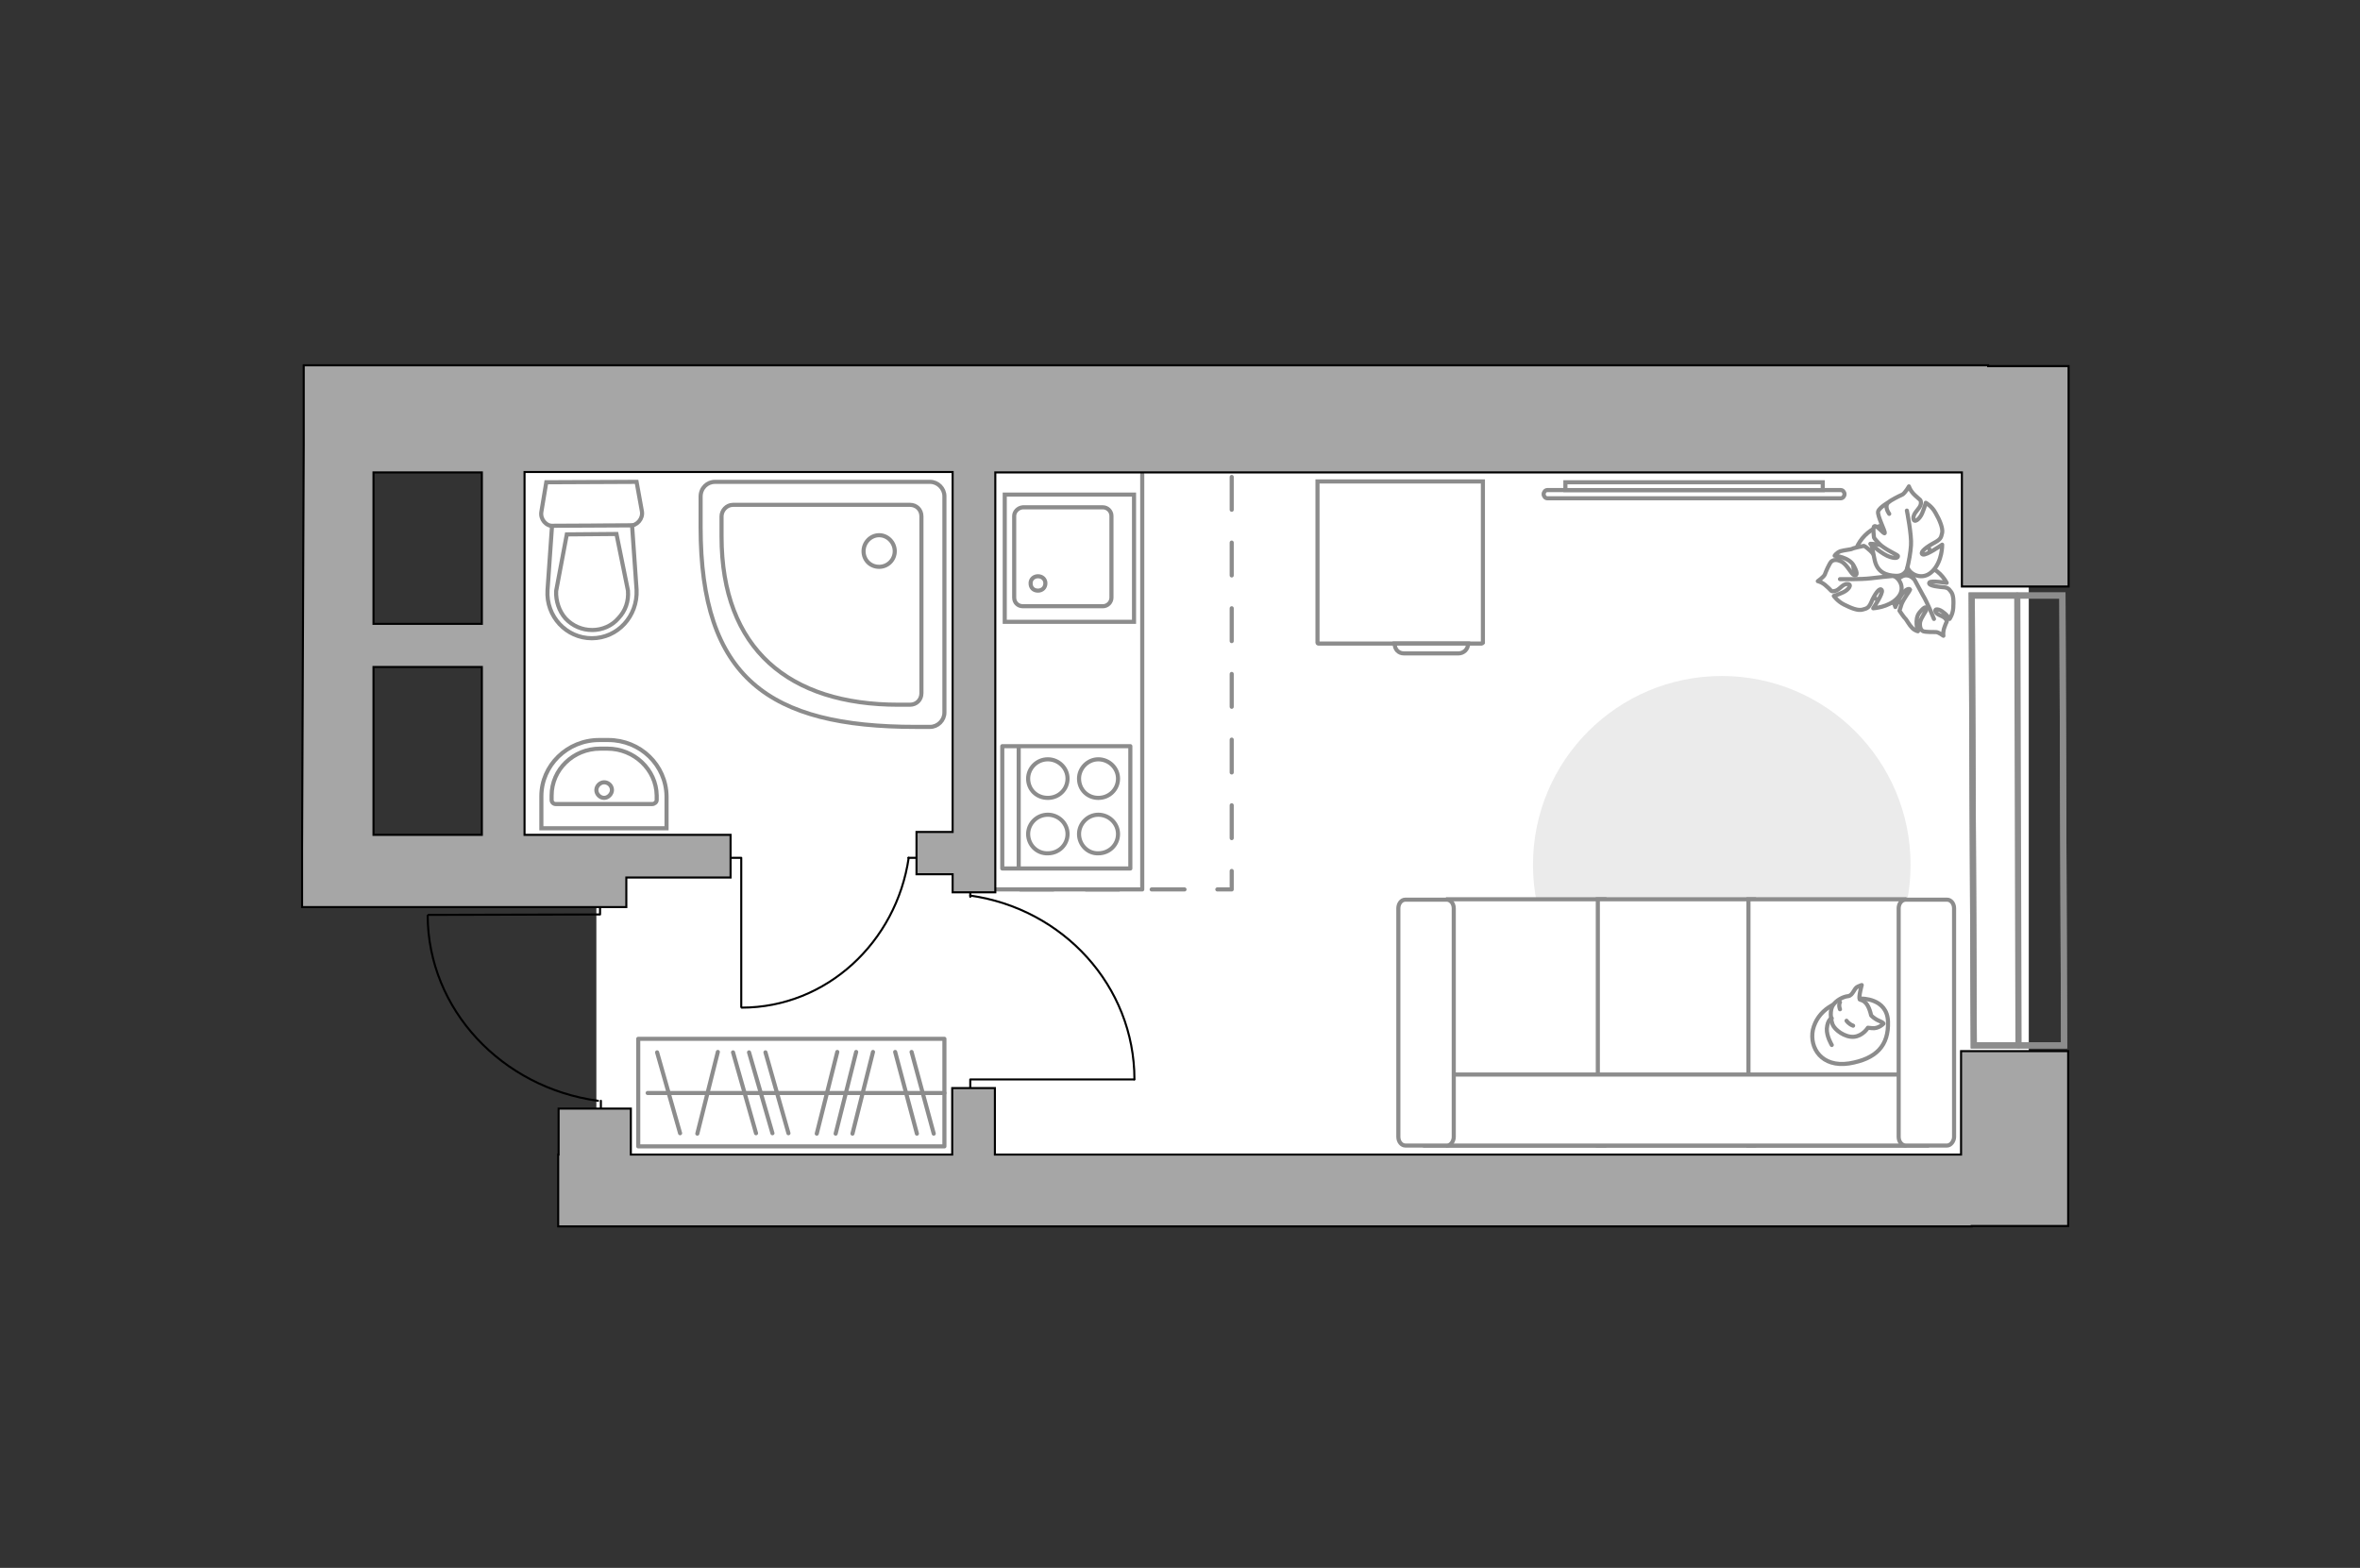 <?xml version="1.0" encoding="utf-8"?>
<!-- Generator: Adobe Illustrator 21.0.0, SVG Export Plug-In . SVG Version: 6.00 Build 0)  -->
<svg version="1.1" id="Слой_1" xmlns="http://www.w3.org/2000/svg" xmlns:xlink="http://www.w3.org/1999/xlink" x="0px" y="0px"
	 viewBox="0 0 575 382" style="enable-background:new 0 0 575 382;" xml:space="preserve">
<rect x="0" y="0" width="575" height="382" fill="#333333" stroke="none"/>
<style type="text/css">
	.st0{fill:#FFFFFF;}
	.st1{fill:#EBEBEB;}
	.st2{fill:none;stroke:#8C8C8C;stroke-linecap:round;stroke-linejoin:round;stroke-miterlimit:10;}
	.st3{fill:#FFFFFF;stroke:#8C8C8C;stroke-miterlimit:10;}
	.st4{fill:#FFFFFF;stroke:#8C8C8C;stroke-linecap:round;stroke-linejoin:round;stroke-miterlimit:10;}
	.st5{fill:none;stroke:#000000;stroke-width:0.5;stroke-linecap:round;stroke-linejoin:round;stroke-miterlimit:10;}
	.st6{fill:none;stroke:#8C8C8C;stroke-width:1.5;stroke-linecap:round;stroke-miterlimit:10;}
	.st7{fill:#A6A6A6;stroke:#000000;stroke-width:0.5;stroke-miterlimit:10;}
	.st8{fill:none;stroke:#8C8C8C;stroke-miterlimit:10;}
	.st9{fill:none;stroke:#8C8C8C;stroke-linecap:round;stroke-linejoin:round;stroke-miterlimit:10;stroke-dasharray:8;}
</style>
<polygon id="bg" class="st0" points="145.3,293.8 494.3,293.8 494.3,101.4 119.7,101.4 119.7,210.4 145.3,210.4 "/>
<g id="furniture_1_">
	<path id="Vector_1_" class="st1" d="M419.5,256.7c-25.4,0-46-20.6-46-46s20.6-46,46-46s46,20.6,46,46S444.9,256.7,419.5,256.7z"/>
	<g>
		<rect x="155.5" y="253.1" class="st2" width="74.6" height="26.2"/>
		<line class="st2" x1="186.5" y1="256.4" x2="192.1" y2="276.1"/>
		<line class="st2" x1="182.5" y1="256.4" x2="188.2" y2="276.1"/>
		<line class="st2" x1="178.6" y1="256.4" x2="184.2" y2="276.1"/>
		<line class="st2" x1="160.1" y1="256.4" x2="165.7" y2="276.1"/>
		<line class="st2" x1="222.1" y1="256.3" x2="227.5" y2="276.2"/>
		<line class="st2" x1="218.1" y1="256.3" x2="223.4" y2="276.2"/>
		<line class="st2" x1="212.7" y1="256.3" x2="207.7" y2="276.2"/>
		<line class="st2" x1="204" y1="256.3" x2="199" y2="276.2"/>
		<line class="st2" x1="174.9" y1="256.3" x2="169.9" y2="276.2"/>
		<line class="st2" x1="208.6" y1="256.3" x2="203.6" y2="276.2"/>
		<line class="st2" x1="230.1" y1="266.3" x2="157.8" y2="266.3"/>
	</g>
	<g>
		<path id="Vector_54_1_" class="st3" d="M352.8,279.1h38.1v-60h-38.1V279.1z"/>
		<path id="Vector_55_1_" class="st3" d="M389.3,279.1h38.1v-60h-38.1V279.1z"/>
		<path id="Vector_56_1_" class="st3" d="M426,279.1H464v-60H426V279.1z"/>
		<path id="Vector_57_1_" class="st3" d="M350.9,261.8l-3.6,17.3h122.2v-17.3H350.9z"/>
		<path id="Vector_58_1_" class="st3" d="M354.2,277v-55.7c0-1.2-0.8-2.1-1.7-2.1h-10.1c-1,0-1.7,1-1.7,2.1V277
			c0,1.2,0.8,2.1,1.7,2.1h10.2C353.5,279.1,354.2,278,354.2,277z"/>
		<path id="Vector_59_1_" class="st3" d="M476.1,277v-55.7c0-1.2-0.8-2.1-1.7-2.1h-10.1c-1,0-1.7,1-1.7,2.1V277
			c0,1.2,0.8,2.1,1.7,2.1h10.1C475.3,279.1,476.1,278,476.1,277z"/>
		<g>
			<path class="st4" d="M453.4,243.3c0,0,6.4-0.2,6.6,5.6s-2.8,9.1-9.5,10.2c-6.6,1-9.7-3.7-8.8-8.2
				C442.8,246.3,447.2,243.3,453.4,243.3z"/>
			<path class="st4" d="M455.9,247.4c0,0,0.7,0.8,1.9,1.3c1.2,0.5,1.1,0.7,1.1,0.7s-1.2,1.3-2.8,1.1c-1-0.1-1-0.1-1-0.1
				s-1.2,2-3.4,2.2c-2.2,0.2-4.7-1.7-5.2-3c-0.5-1.4-0.7-3.5,0.1-4.7s2.5-2.1,3.7-2.2c1.2-0.2,1.4-1.9,2.3-2.3s1-0.4,1-0.4
				s-0.8,2.9-0.5,3.5C453.5,243.8,455,243.5,455.9,247.4z"/>
			<path class="st4" d="M449.9,248.7c0,0,0.5,0.8,1.6,1.2"/>
			<path class="st4" d="M448.3,245.9c0,0-0.4-1,0-1.7"/>
			<path class="st2" d="M446.3,248.1c0,0-1,0.2-1.2,2.5c-0.1,1.9,1.2,4,1.2,4"/>
		</g>
	</g>
	<g>
		<path id="Vector_8_1_" class="st3" d="M361,156.8h-39.8c-0.1,0-0.2-0.1-0.2-0.2v-39.3h40.3v39.3
			C361.2,156.7,361.1,156.8,361,156.8z"/>
		<path id="Vector_9_1_" class="st3" d="M339.8,156.8h17.9c0,1.4-1.1,2.4-2.4,2.4h-13.2C340.7,159.2,339.8,158.2,339.8,156.8z"/>
	</g>
	<g>
		<path id="Vector_142_1_" class="st2" d="M275.4,181.8v29.8h-31.2v-29.8H275.4z"/>
		<g id="Group_28_1_">
			<g id="Group_29_1_">
				<path id="Vector_143_1_" class="st2" d="M262.9,203.2c0-2.5,2.1-4.7,4.7-4.7s4.8,2.1,4.8,4.7c0,2.6-2.1,4.7-4.8,4.7
					C265,208,262.9,205.8,262.9,203.2z"/>
				<path id="Vector_144_1_" class="st2" d="M250.5,203.2c0-2.5,2.1-4.7,4.8-4.7c2.6,0,4.8,2.1,4.8,4.7c0,2.6-2.1,4.7-4.8,4.7
					C252.6,208,250.5,205.8,250.5,203.2z"/>
			</g>
			<g id="Group_30_1_">
				<path id="Vector_145_1_" class="st2" d="M262.9,189.7c0-2.5,2.1-4.7,4.7-4.7s4.8,2.1,4.8,4.7c0,2.6-2.1,4.7-4.8,4.7
					C265,194.4,262.9,192.4,262.9,189.7z"/>
				<path id="Vector_146_1_" class="st2" d="M250.5,189.7c0-2.5,2.1-4.7,4.8-4.7c2.6,0,4.8,2.1,4.8,4.7c0,2.6-2.1,4.7-4.8,4.7
					C252.6,194.4,250.5,192.4,250.5,189.7z"/>
			</g>
		</g>
		<path id="Vector_147_1_" class="st2" d="M248.2,211.5V182"/>
	</g>
	<polyline class="st2" points="241.7,216.7 278.3,216.7 278.3,115.5 	"/>
	<g id="Group_34_3_">
		<path id="Vector_158_3_" class="st5" d="M276.3,263h-39.9v3.2"/>
		<path id="Vector_159_3_" class="st5" d="M236.4,215.7v2.8"/>
		<path id="Vector_160_3_" class="st5" d="M236.4,218.2c22.6,3.2,40,22,40,44.8"/>
	</g>
	<g id="Group_34_4_">
		<path id="Vector_158_4_" class="st5" d="M180.6,245.3V209h-3"/>
		<path id="Vector_159_4_" class="st5" d="M223.8,209h-2.5"/>
		<path id="Vector_160_4_" class="st5" d="M221.4,209c-3,20.5-20,36.5-40.7,36.5"/>
	</g>
	<g>
		<path id="Vector_60_1_" class="st3" d="M467.2,144.7c-4.1,3.4-10.1,2.7-13.5-1.4c-3.4-4.1-2.7-10.1,1.4-13.5
			c4.1-3.4,10.1-2.7,13.5,1.4C471.9,135.5,471.3,141.4,467.2,144.7z"/>
		<path class="st4" d="M466.1,140.9c0,0-1.2-1.3-2.8-0.4s-3,2.1-2.3,4.7c0.7,2.5,0.8,2.7,0.8,2.7s1-2.6,2.1-3.7
			c1.1-1.1,1.5-0.6,1.5-0.5c0,0.1-1.6,2.2-2.1,3.5c-0.4,1.3-0.5,1.6-0.5,1.6s1.2,1.8,1.5,2c0.2,0.2,0.9,1.5,1.6,2.2
			c0.7,0.7,1.4,0.8,1.4,0.8s-1-2.9,0.4-4.6s1.7-1.3,1.7-0.8c0,0.4-1.4,2.1-1.6,3.3c-0.1,1.3,0.3,1.9,0.8,2.1
			c0.5,0.2,2.4,0.2,3.1,0.2c0.6,0,1.8,0.9,1.8,0.9s-0.2-0.9,0.3-2.2c0.4-1.3,0.8-1.2,0.3-1.8c-0.5-0.9-2-0.9-2.5-1.8
			c-0.4-1,1-0.7,1.9,0.1c1,0.7,1.5,1.6,1.5,1.6s0.8-1.1,0.9-2.7c0.1-1.6,0.1-3.2-0.6-4c-0.6-0.8-0.8-1-2.6-1.1
			c-1.9-0.2-3-0.6-2.6-1.1c0.4-0.5,4.2,0.1,4.2,0.1s-1.4-2.8-4-3.7C467.6,137.3,466,139.6,466.1,140.9z"/>
		<path class="st2" d="M471.2,150.8c0,0-1.6-4-2.7-5.8c-0.7-1.2-1.8-3.4-2.3-4.2c-0.7-1.4-1.8-2.3-3.2-3.1"/>
		<path class="st4" d="M461.3,140.3c0,0,1.9-0.6,1.7-2.7c-0.2-2.1-1-4.2-4-4.7c-3-0.5-3.3-0.4-3.3-0.4s2.3,2.3,3,4
			c0.6,1.6,0,1.8-0.2,1.7s-1.6-2.9-2.8-4c-1.3-1.2-1.6-1.2-1.6-1.2s-2.5,0.5-2.8,0.7c-0.3,0.2-1.9,0.3-2.9,0.6
			c-1,0.4-1.4,1.1-1.4,1.1s3.6,0.3,4.7,2.5c1.2,2.2,0.5,2.4,0,2.2c-0.6-0.2-1.6-2.4-2.9-3.2c-1.3-0.7-2.1-0.5-2.6-0.1
			c-0.5,0.5-1.4,2.6-1.6,3.2c-0.3,0.6-1.7,1.6-1.7,1.6s1.1,0.2,2.2,1.3c1.2,1,0.9,1.3,1.9,1.1c1.2-0.2,1.9-1.8,3.1-1.7
			c1.3,0,0.3,1.4-1,2s-2.3,0.9-2.3,0.9s0.9,1.3,2.5,2.1c1.6,0.8,3.4,1.6,4.6,1.2c1.1-0.3,1.5-0.4,2.3-2.4c1-2,1.9-3,2.3-2.3
			c0.4,0.7-2.1,4.4-2.1,4.4s3.7-0.2,5.8-2.4C464.5,143.5,462.8,140.8,461.3,140.3z"/>
		<path class="st2" d="M448.3,141.1c0,0,5.1,0.1,7.5-0.2c1.6-0.2,4.5-0.5,5.7-0.6c1.7-0.2,3.4-0.9,4.7-1.9"/>
		<g>
			<path class="st4" d="M460.3,125.2c-0.9-1.3-0.8-2.3-0.2-2.8c0.5-0.5,2.7-1.6,3.4-1.9c0.7-0.4,1.6-2,1.6-2s0.3,1.1,1.5,2.2
				c1.2,1.2,1.5,0.9,1.4,2.1c-0.2,1.2-1.9,2.1-1.8,3.5c0.1,1.3,1.5,0.2,2.1-1.2s0.9-2.6,0.9-2.6s1.5,0.8,2.4,2.5
				c1,1.7,1.8,3.7,1.6,4.8c-0.3,1.3-0.3,1.6-2.4,2.7c-2.1,1.2-3.1,2.3-2.3,2.6s4.7-2.4,4.7-2.4s0.1,4-2.4,6.5
				c-2.4,2.4-5.5,0.7-6-0.9c0,0-0.5,2.1-2.9,2c-2.3-0.1-4.6-0.8-5.2-4.1c-0.7-3.3-0.7-3.5-0.7-3.5s2.6,2.4,4.5,3s2-0.1,1.9-0.3
				c-0.1-0.2-3.2-1.6-4.4-2.8c-1.3-1.3-1.4-1.6-1.4-1.6s-0.4-2.7,0.1-2.8c0.7-0.2,2.3,2,2.5,1.7c0.2-0.4-1.9-4.3-1.6-5.3
				s2.8-2.4,2.8-2.4"/>
			<path class="st2" d="M464.6,124.4c0,0,1.2,6,1,8.5c-0.1,1.6-0.5,4-1,5.8"/>
		</g>
	</g>
	<g>
		<path class="st3" d="M377,119.4c-0.5,0-0.9,0.5-0.9,1s0.4,1,0.9,1h71.5c0.5,0,0.9-0.5,0.9-1s-0.4-1-0.9-1H377z"/>
		<rect x="381.4" y="117.5" class="st3" width="62.7" height="1.9"/>
	</g>
</g>
<g id="windows_1_">
	<g>
		<polygon class="st6" points="480.4,145.1 480.9,254.7 502.9,254.7 502.5,145.1 		"/>
		<polygon class="st6" points="480.4,145.1 480.9,254.7 502.9,254.7 502.5,145.1 		"/>
		<line class="st6" x1="491.8" y1="254.7" x2="491.5" y2="145.1"/>
	</g>
</g>
<g id="plan">
	<g>
		<polyline class="st5" points="104.4,222.9 146.2,222.8 146.2,215.9 		"/>
		<line class="st5" x1="146.4" y1="274.4" x2="146.4" y2="268.2"/>
		<path class="st5" d="M145.7,268.2c-23.4-3.2-41.4-22.2-41.5-45.1"/>
	</g>
	<g>
		<polygon class="st7" points="477.8,281.3 242.4,281.3 242.4,265.1 232,265.1 232,281.3 153.7,281.3 153.7,270.1 136.1,270.1 
			136.1,281.3 136,281.3 136,298.8 480.4,298.8 480.4,298.7 503.9,298.7 503.9,256.1 477.8,256.1 		"/>
		<path class="st7" d="M73.6,206.7V221h63.7l0,0h15.3v-7.2H178v-10.4h-17.2l0,0h-33v-88.4h104.3v87.7h-8.8V213h8.8v4.4h10.4V115.1
			H417h17.7H478v27.8h26V89.2h-19.6V89H74v19.4L73.6,206.7z M91,203.4v-40.9h26.4v40.9H91z M117.4,152H91v-36.9h26.4V152z"/>
	</g>
	<g>
		<g>
			<path class="st8" d="M174.2,117.4h52.4c1.9,0,3.5,1.6,3.5,3.5v52.7c0,1.9-1.6,3.5-3.5,3.5h-3.5c-35.7,0-52.4-11.9-52.4-48.7V121
				C170.7,118.9,172.3,117.4,174.2,117.4z"/>
			<path class="st8" d="M214.2,138.1c2.1,0,3.8-1.7,3.8-3.8s-1.7-3.9-3.8-3.9s-3.8,1.8-3.8,3.9C210.4,136.4,212,138.1,214.2,138.1z"
				/>
			<path class="st8" d="M178.6,123h43.1c1.6,0,2.8,1.2,2.8,2.8v43.1c0,1.6-1.2,2.8-2.8,2.8h-2.8c-26.6,0-43.1-13.5-43.1-41v-4.9
				C175.8,124.4,177,123,178.6,123z"/>
		</g>
		<g>
			<path class="st3" d="M153.4,128.1l-18.5,0.1c-1.9,0-3.3-1.7-3-3.5l1.2-7.2l22-0.1l1.3,7.2C156.7,126.4,155.2,128.1,153.4,128.1z"
				/>
			<path class="st3" d="M144.2,155.5L144.2,155.5c-6.2,0-11.2-5.3-10.8-11.7l1.1-15.7l19.5-0.1l1.1,15.7
				C155.4,150.1,150.5,155.5,144.2,155.5z"/>
			<path class="st3" d="M138.1,130.2l-2.6,13.8c-0.1,2.4,0.7,4.9,2.3,6.7c1.7,1.8,4,2.8,6.5,2.8c2.4,0,4.8-1,6.4-2.9
				c1.7-1.8,2.5-4.1,2.3-6.7l-2.8-13.8L138.1,130.2z"/>
		</g>
		<g>
			<path class="st3" d="M148,182.4h-1.8c-6.5,0-11.8,5.1-11.8,11.4v1.1c0,0.5,0.4,1,1,1h23.5c0.5,0,1.1-0.4,1.1-1v-1.1
				C159.9,187.5,154.5,182.4,148,182.4z"/>
			<path class="st3" d="M149.1,192.5c0-1.1-0.9-1.9-1.9-1.9s-1.9,0.9-1.9,1.9s0.9,1.9,1.9,1.9S149.1,193.4,149.1,192.5z"/>
			<path class="st8" d="M148.2,180.3H146c-7.8,0-14.1,6.2-14.1,13.7v7.8h30.5V194C162.3,186.4,156,180.3,148.2,180.3z"/>
		</g>
	</g>
	<g>
		<g id="Group_27_3_">
			<path id="Vector_140_3_" class="st3" d="M276.3,151.5v-31h-31.5v31H276.3z"/>
		</g>
		<path id="Vector_141_3_" class="st3" d="M247.1,125.7v19.9c0,1.2,0.9,2.1,2.1,2.1h19.5c1.2,0,2.1-1,2.1-2.1v-19.9
			c0-1.2-1-2.1-2.1-2.1h-19.5C248,123.7,247.1,124.7,247.1,125.7z"/>
		<path id="Vector_139_3_" class="st3" d="M254.7,142.1c0,1.1-0.8,1.8-1.8,1.8c-1.1,0-1.8-0.7-1.8-1.8c0-1,0.8-1.7,1.8-1.7
			C253.9,140.4,254.7,141.1,254.7,142.1z"/>
	</g>
	<polyline class="st9" points="300.1,116.2 300.1,216.7 242.3,216.7 	"/>
</g>
<g id="points">
	<path id="bedroom_x5F_1_2_" class="st2" d="M403,150.1"/>
	<path id="kitchen_2_" class="st2" d="M289.9,165"/>
	<path id="wc_x5F_bathroom" class="st2" d="M196.7,190.7"/>
	<path id="hallway_2_" class="st2" d="M214.4,244.6"/>
</g>
</svg>
